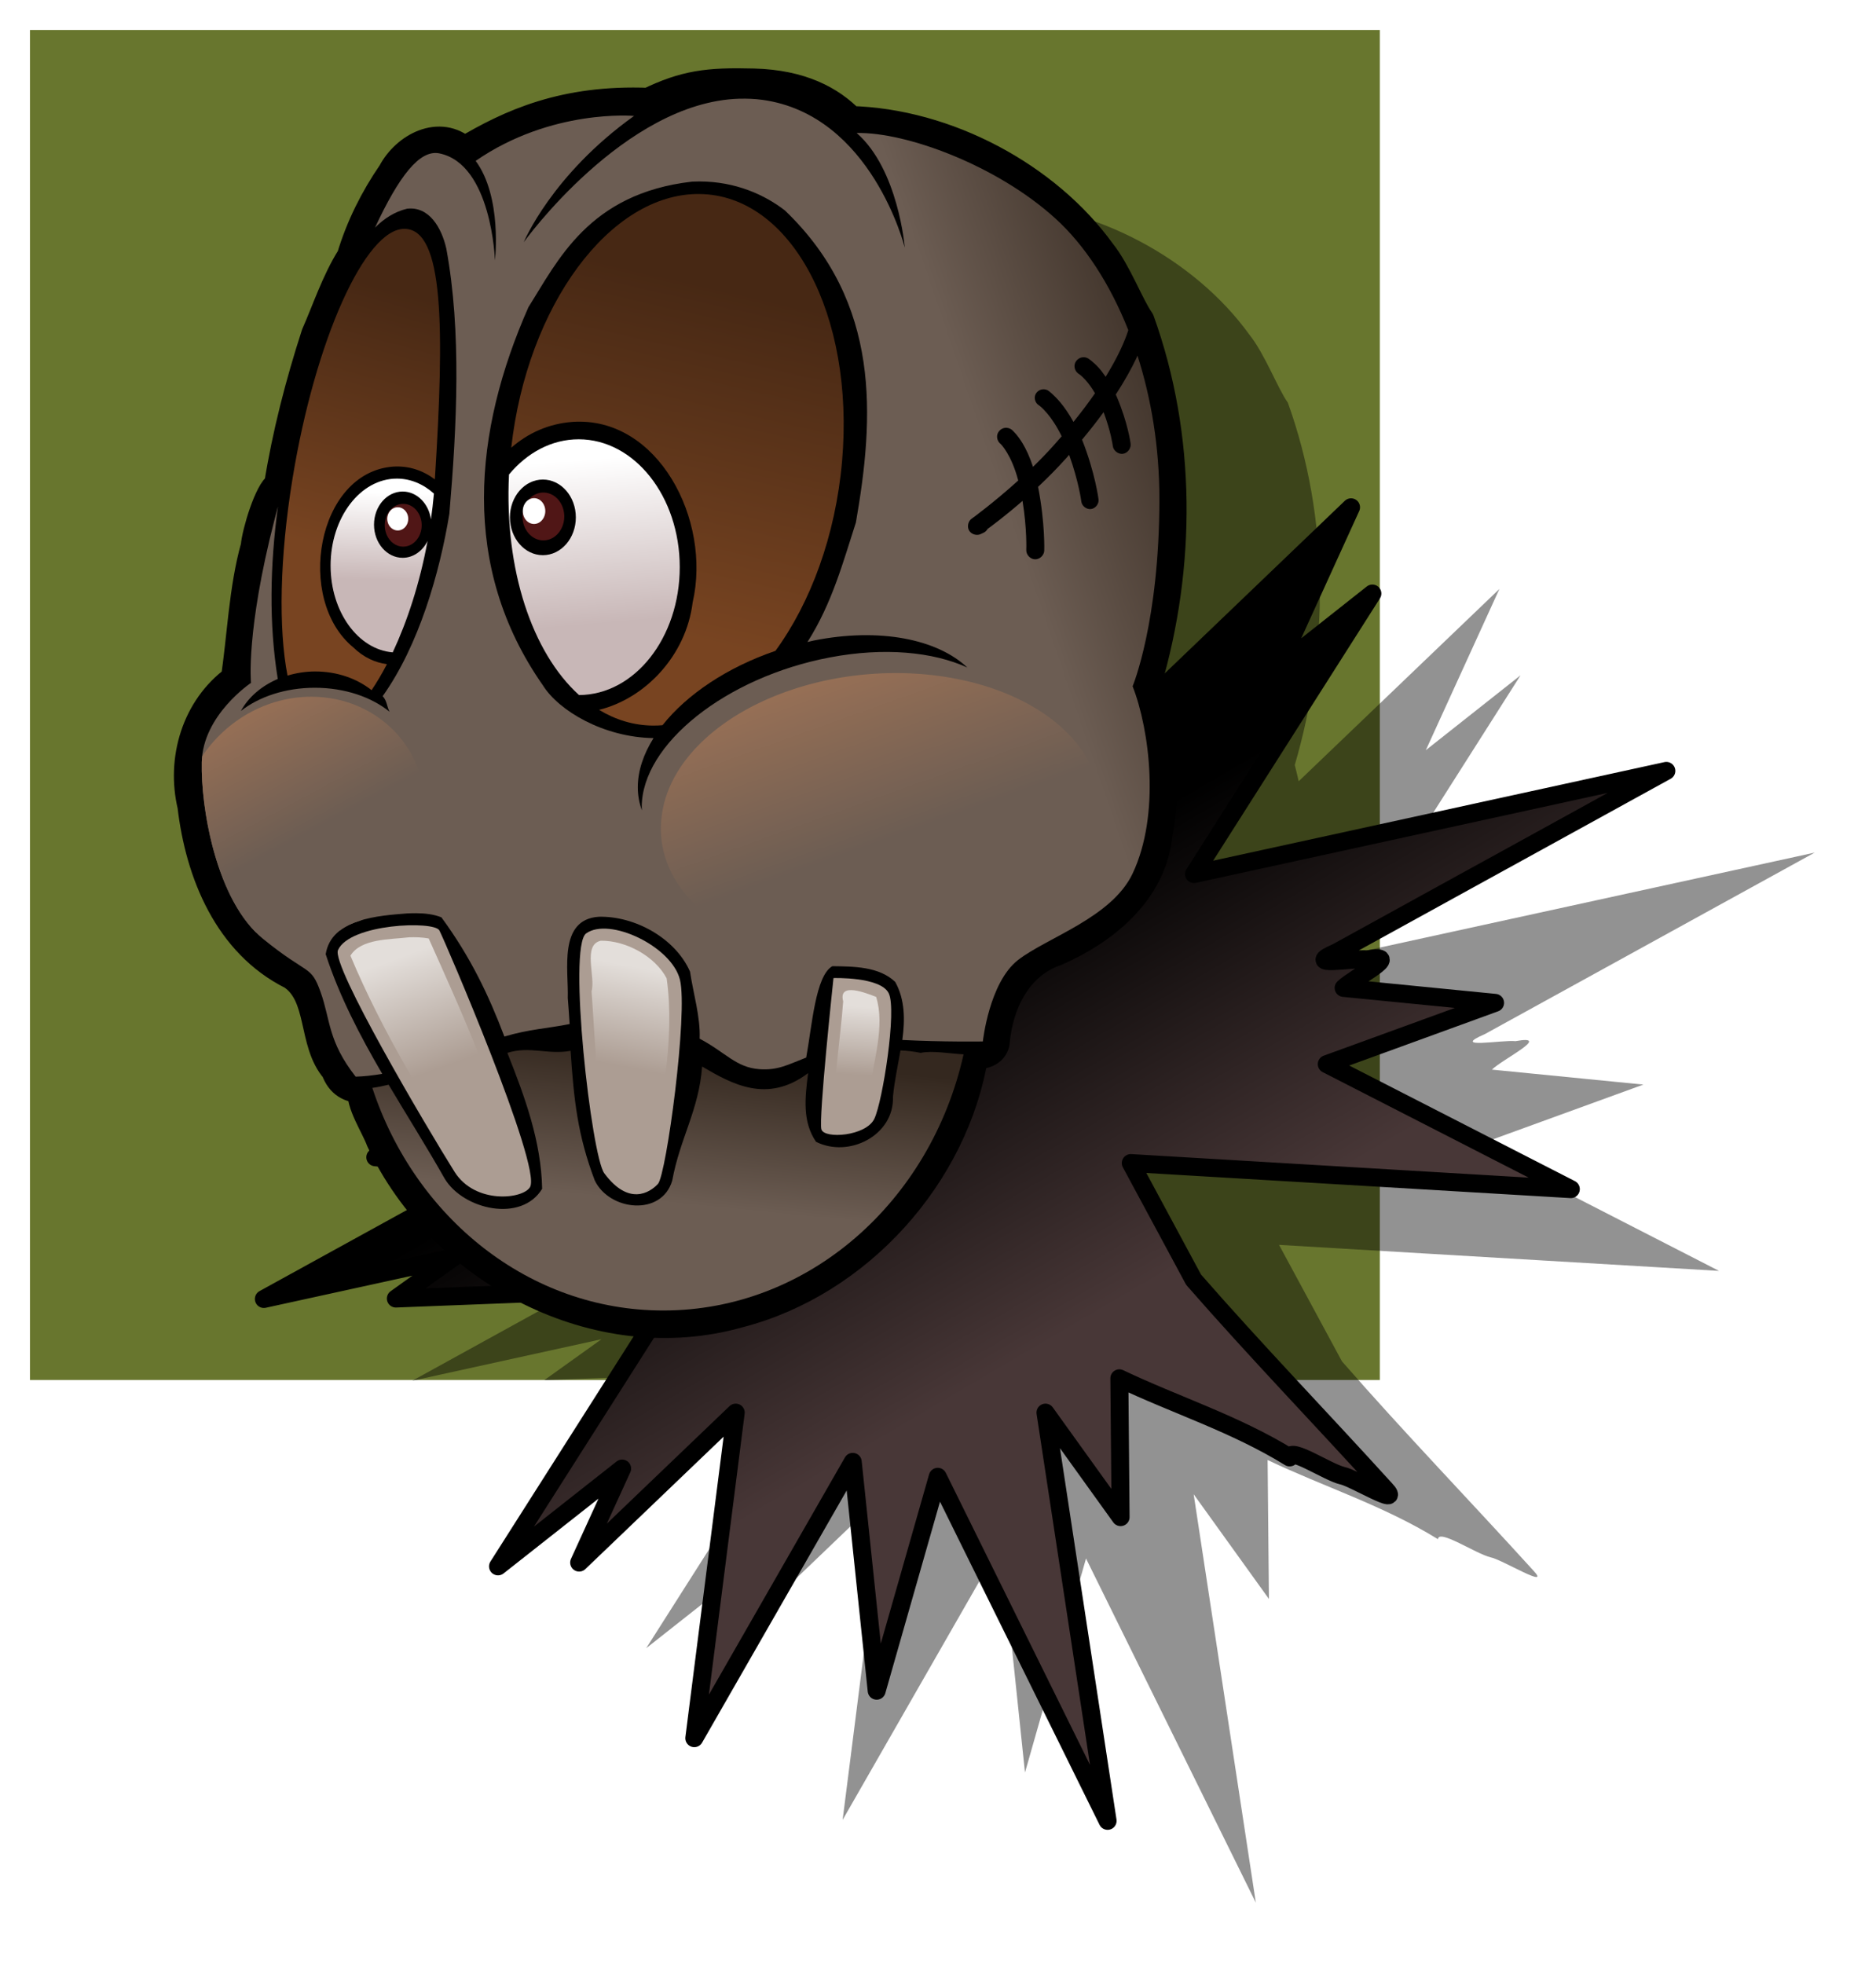 <?xml version="1.0" encoding="UTF-8" standalone="no"?>
<!-- Created with Inkscape (http://www.inkscape.org/) -->
<svg xmlns:dc="http://purl.org/dc/elements/1.1/" xmlns:cc="http://creativecommons.org/ns#" xmlns:rdf="http://www.w3.org/1999/02/22-rdf-syntax-ns#" xmlns:svg="http://www.w3.org/2000/svg" xmlns="http://www.w3.org/2000/svg" xmlns:xlink="http://www.w3.org/1999/xlink" xmlns:inkscape="http://www.inkscape.org/namespaces/inkscape" xmlns:sodipodi="http://sodipodi.sourceforge.net/DTD/sodipodi-0.dtd" version="1.1" width="313.137" height="327.789" id="svg2" inkscape:version="0.91 r13725" xmlns:ns1="http://sozi.baierouge.fr">
  <defs id="defs4">
    <linearGradient id="linearGradient4197">
      <stop id="stop4199" style="stop-color:#6c5d53;stop-opacity:1" offset="0"/>
      <stop id="stop4201" style="stop-color:#6c5d53;stop-opacity:0" offset="1"/>
    </linearGradient>
    <linearGradient id="linearGradient4056">
      <stop id="stop4058" style="stop-color:#483737;stop-opacity:1" offset="0"/>
      <stop id="stop4060" style="stop-color:#000000;stop-opacity:1" offset="1"/>
    </linearGradient>
    <linearGradient id="linearGradient4038">
      <stop id="stop4040" style="stop-color:#c8b7b7;stop-opacity:1" offset="0"/>
      <stop id="stop4042" style="stop-color:#ffffff;stop-opacity:1" offset="1"/>
    </linearGradient>
    <linearGradient id="linearGradient4026">
      <stop id="stop4028" style="stop-color:#ac9d93;stop-opacity:1" offset="0"/>
      <stop id="stop4030" style="stop-color:#e3deda;stop-opacity:1" offset="1"/>
    </linearGradient>
    <linearGradient id="linearGradient4004">
      <stop id="stop4006" style="stop-color:#784421;stop-opacity:1" offset="0"/>
      <stop id="stop4008" style="stop-color:#472814;stop-opacity:1" offset="1"/>
    </linearGradient>
    <linearGradient id="linearGradient3989">
      <stop id="stop3991" style="stop-color:#6c5d53;stop-opacity:1" offset="0"/>
      <stop id="stop3993" style="stop-color:#966f55;stop-opacity:1" offset="1"/>
    </linearGradient>
    <linearGradient id="linearGradient3979">
      <stop id="stop3981" style="stop-color:#6c5d53;stop-opacity:1" offset="0"/>
      <stop id="stop3983" style="stop-color:#34281f;stop-opacity:1" offset="1"/>
    </linearGradient>
    <linearGradient x1="294.509" y1="426.936" x2="296.98" y2="401.683" id="linearGradient3985" xlink:href="#linearGradient3979" gradientUnits="userSpaceOnUse"/>
    <linearGradient x1="325.195" y1="359.822" x2="312.578" y2="331.082" id="linearGradient3995" xlink:href="#linearGradient3989" gradientUnits="userSpaceOnUse"/>
    <linearGradient x1="325.195" y1="359.822" x2="312.578" y2="331.082" id="linearGradient3999" xlink:href="#linearGradient3989" gradientUnits="userSpaceOnUse" gradientTransform="matrix(0.607,0,-0.053,0.772,55.833,90.649)"/>
    <linearGradient x1="292.714" y1="330.828" x2="305.704" y2="274.042" id="linearGradient4010" xlink:href="#linearGradient4004" gradientUnits="userSpaceOnUse"/>
    <linearGradient x1="244.74" y1="318.817" x2="256.548" y2="275.781" id="linearGradient4012" xlink:href="#linearGradient4004" gradientUnits="userSpaceOnUse"/>
    <linearGradient x1="330.335" y1="405.99" x2="331.144" y2="394.562" id="linearGradient4032" xlink:href="#linearGradient4026" gradientUnits="userSpaceOnUse"/>
    <linearGradient x1="289.907" y1="404.228" x2="293.204" y2="387.799" id="linearGradient4034" xlink:href="#linearGradient4026" gradientUnits="userSpaceOnUse"/>
    <linearGradient x1="259.799" y1="405.459" x2="253.103" y2="386.888" id="linearGradient4036" xlink:href="#linearGradient4026" gradientUnits="userSpaceOnUse"/>
    <linearGradient x1="284.784" y1="330.973" x2="282.561" y2="303.446" id="linearGradient4044" xlink:href="#linearGradient4038" gradientUnits="userSpaceOnUse"/>
    <linearGradient x1="251.175" y1="323.368" x2="251.631" y2="308.721" id="linearGradient4046" xlink:href="#linearGradient4038" gradientUnits="userSpaceOnUse"/>
    <linearGradient x1="370.01" y1="459.911" x2="318.402" y2="384.655" id="linearGradient4062" xlink:href="#linearGradient4056" gradientUnits="userSpaceOnUse" gradientTransform="matrix(0.829,0,0,0.709,65.205,119.322)"/>
    <linearGradient x1="370.01" y1="459.911" x2="318.402" y2="384.655" id="linearGradient4070" xlink:href="#linearGradient4056" gradientUnits="userSpaceOnUse" gradientTransform="matrix(0.829,0,0,0.709,65.205,119.322)"/>
    <filter color-interpolation-filters="sRGB" id="filter4097">
      <feGaussianBlur id="feGaussianBlur4099" stdDeviation="4.266"/>
    </filter>
    <linearGradient x1="370.01" y1="459.911" x2="318.402" y2="384.655" id="linearGradient4125" xlink:href="#linearGradient4056" gradientUnits="userSpaceOnUse" gradientTransform="matrix(0.829,0,0,0.709,65.205,119.322)"/>
    <linearGradient x1="244.74" y1="318.817" x2="256.548" y2="275.781" id="linearGradient4127" xlink:href="#linearGradient4004" gradientUnits="userSpaceOnUse"/>
    <linearGradient x1="292.714" y1="330.828" x2="305.704" y2="274.042" id="linearGradient4129" xlink:href="#linearGradient4004" gradientUnits="userSpaceOnUse"/>
    <linearGradient x1="251.175" y1="323.368" x2="251.631" y2="308.721" id="linearGradient4131" xlink:href="#linearGradient4038" gradientUnits="userSpaceOnUse"/>
    <linearGradient x1="284.784" y1="330.973" x2="282.561" y2="303.446" id="linearGradient4133" xlink:href="#linearGradient4038" gradientUnits="userSpaceOnUse"/>
    <linearGradient x1="294.509" y1="426.936" x2="296.98" y2="401.683" id="linearGradient4135" xlink:href="#linearGradient3979" gradientUnits="userSpaceOnUse"/>
    <linearGradient x1="325.195" y1="359.822" x2="312.578" y2="331.082" id="linearGradient4137" xlink:href="#linearGradient3989" gradientUnits="userSpaceOnUse"/>
    <linearGradient x1="325.195" y1="359.822" x2="312.578" y2="331.082" id="linearGradient4139" xlink:href="#linearGradient3989" gradientUnits="userSpaceOnUse" gradientTransform="matrix(0.607,0,-0.053,0.772,55.833,90.649)"/>
    <linearGradient x1="259.799" y1="405.459" x2="253.103" y2="386.888" id="linearGradient4141" xlink:href="#linearGradient4026" gradientUnits="userSpaceOnUse"/>
    <linearGradient x1="289.907" y1="404.228" x2="293.204" y2="387.799" id="linearGradient4143" xlink:href="#linearGradient4026" gradientUnits="userSpaceOnUse"/>
    <linearGradient x1="330.335" y1="405.99" x2="331.144" y2="394.562" id="linearGradient4145" xlink:href="#linearGradient4026" gradientUnits="userSpaceOnUse"/>
    <linearGradient x1="330.335" y1="405.99" x2="331.144" y2="394.562" id="linearGradient4148" xlink:href="#linearGradient4026" gradientUnits="userSpaceOnUse" gradientTransform="translate(0.505,-0.126)"/>
    <linearGradient x1="289.907" y1="404.228" x2="293.204" y2="387.799" id="linearGradient4151" xlink:href="#linearGradient4026" gradientUnits="userSpaceOnUse" gradientTransform="translate(0.505,-0.126)"/>
    <linearGradient x1="259.799" y1="405.459" x2="253.103" y2="386.888" id="linearGradient4154" xlink:href="#linearGradient4026" gradientUnits="userSpaceOnUse" gradientTransform="translate(0.505,-0.126)"/>
    <linearGradient x1="325.195" y1="359.822" x2="312.578" y2="331.082" id="linearGradient4157" xlink:href="#linearGradient3989" gradientUnits="userSpaceOnUse" gradientTransform="matrix(0.607,0,-0.053,0.772,56.339,90.522)"/>
    <linearGradient x1="294.509" y1="426.936" x2="296.98" y2="401.683" id="linearGradient4165" xlink:href="#linearGradient3979" gradientUnits="userSpaceOnUse" gradientTransform="translate(0.505,-0.126)"/>
    <linearGradient x1="284.784" y1="330.973" x2="282.561" y2="303.446" id="linearGradient4172" xlink:href="#linearGradient4038" gradientUnits="userSpaceOnUse" gradientTransform="translate(0.505,-0.126)"/>
    <linearGradient x1="251.175" y1="323.368" x2="251.631" y2="308.721" id="linearGradient4175" xlink:href="#linearGradient4038" gradientUnits="userSpaceOnUse" gradientTransform="translate(0.505,-0.126)"/>
    <linearGradient x1="292.714" y1="330.828" x2="305.704" y2="274.042" id="linearGradient4178" xlink:href="#linearGradient4004" gradientUnits="userSpaceOnUse" gradientTransform="translate(0.505,-0.126)"/>
    <linearGradient x1="244.74" y1="318.817" x2="256.548" y2="275.781" id="linearGradient4181" xlink:href="#linearGradient4004" gradientUnits="userSpaceOnUse" gradientTransform="translate(0.505,-0.126)"/>
    <linearGradient x1="370.01" y1="459.911" x2="318.402" y2="384.655" id="linearGradient4185" xlink:href="#linearGradient4056" gradientUnits="userSpaceOnUse" gradientTransform="matrix(0.829,0,0,0.709,65.71,119.196)"/>
    <linearGradient x1="351.39" y1="297.265" x2="390.529" y2="283.881" id="linearGradient4203" xlink:href="#linearGradient3979" gradientUnits="userSpaceOnUse"/>
    <linearGradient x1="325.195" y1="359.822" x2="312.578" y2="331.082" id="linearGradient4205" xlink:href="#linearGradient3989" gradientUnits="userSpaceOnUse"/>
  </defs>
  <g transform="translate(-188.419,-226.462)" id="layer1">
    <rect width="230.315" height="230.315" ry="0" x="190.919" y="228.962" id="rect4064" style="fill:#68762e;fill-opacity:1;stroke:#ffffff;stroke-width:5;stroke-linecap:round;stroke-linejoin:round;stroke-miterlimit:4;stroke-opacity:1;stroke-dasharray:none"/>
    <path d="m 336.285,254.011 c -5.947,-0.003 -9.527,0.68 -14.844,3.25 -14.03,-0.563 -23.017,3.511 -30.781,8.156 -4.106,-3.755 -9.748,-0.668 -11.969,3.562 -2.971,4.319 -5.334,9.041 -6.844,14.094 -0.008,0.012 -0.024,0.019 -0.031,0.031 -2.517,3.979 -4.107,8.86 -5.875,12.844 -2.65,8.182 -4.849,16.663 -6.219,25.25 -1.592,0.856 -3.682,7.779 -3.875,10.125 -2.011,7.154 -2.258,15.196 -3.344,22.219 -6.528,4.747 -9.07,13.314 -7.219,21.031 1.317,11.244 6.047,22.911 16.688,28.219 5.125,3.437 3.287,11.28 7.25,15.781 0.834,2.399 2.489,3.114 4.438,3.156 -0.375,2.486 2.241,6.309 3.094,8.656 0.338,0.723 0.69,1.451 1.062,2.156 l -2,0.719 c 0.844,0.084 1.687,0.166 2.531,0.25 1.685,3.027 3.688,5.871 5.938,8.5 l -27.062,14.906 c 10.534,-2.306 21.059,-4.632 31.594,-6.938 l -9.562,6.844 c 7.753,-0.303 15.497,-0.603 23.25,-0.906 6.165,2.92 12.86,4.654 19.656,4.938 -8.625,13.56 -17.25,27.127 -25.875,40.688 l 20.719,-16.344 -7.156,15.688 26.125,-25.031 -6.906,54.344 c 8.815,-15.372 17.623,-30.753 26.438,-46.125 1.333,12.731 2.667,25.487 4,38.219 l 10.188,-35.719 c 9.451,19.14 18.893,38.297 28.344,57.438 l -10.375,-68.156 12.562,17.469 -0.219,-23.188 c 9.451,4.504 19.275,7.566 28.438,13.219 0.09,-1.785 6.323,2.452 8.812,3.031 1.844,0.351 10.16,5.437 7.125,2.219 -10.62,-11.698 -21.527,-22.978 -31.969,-34.938 -3.494,-6.488 -7.006,-12.95 -10.5,-19.438 24.483,1.45 48.954,2.893 73.438,4.344 -13.579,-6.954 -27.14,-13.921 -40.719,-20.875 9.365,-3.409 18.729,-6.81 28.094,-10.219 -8.428,-0.831 -16.854,-1.669 -25.281,-2.5 1.817,-1.769 10.154,-5.86 3.938,-4.75 -2.2,-0.25 -11.083,1.402 -5.094,-1.188 18.34,-10.093 36.691,-20.188 55.031,-30.281 -26.28,5.74 -52.563,11.479 -78.844,17.219 l 29.75,-46.812 c -5.272,4.165 -10.541,8.335 -15.812,12.5 l 12.281,-26.906 -33.5,32.094 c -0.208,-0.917 -0.435,-1.825 -0.656,-2.719 5.744,-19.569 5.814,-41.12 -1.156,-60.469 -1.699,-2.377 -3.827,-8.122 -6.438,-11.375 -9.145,-12.669 -25.836,-21.604 -41.906,-22 -3.266,-3.371 -8.164,-6.04 -16.031,-6.25 -0.959,-0.025 -1.869,-0.031 -2.719,-0.031 z" id="path4066" style="fill:#000000;fill-opacity:0.427;stroke:none;filter:url(#filter4097)"/>
    <path d="m 300.724,299.303 c 3.01,19.76 6.02,39.52 9.03,59.28 -8.144,-4.946 -16.288,-9.892 -24.431,-14.839 5.555,10.277 11.111,20.554 16.666,30.83 -16.331,-7.128 -32.661,-14.256 -48.992,-21.384 6.673,7.24 13.347,14.479 20.02,21.719 -8.204,-0.483 -16.408,-0.967 -24.612,-1.45 14.822,7.766 29.866,14.937 44.55,23.074 2.829,3.107 7.908,6.867 1.487,7.283 -14.46,5.265 -28.92,10.53 -43.38,15.795 6.888,0.682 13.777,1.364 20.665,2.045 -13.089,7.202 -26.177,14.405 -39.266,21.607 10.534,-2.306 21.069,-4.612 31.603,-6.917 -3.19,2.281 -6.381,4.562 -9.571,6.843 15.548,-0.607 31.096,-1.215 46.644,-1.822 -9.864,15.508 -19.727,31.016 -29.591,46.524 6.905,-5.442 13.811,-10.884 20.716,-16.326 -2.391,5.231 -4.781,10.463 -7.172,15.694 8.711,-8.343 17.423,-16.686 26.134,-25.029 -2.305,18.111 -4.609,36.223 -6.914,54.334 8.815,-15.372 17.629,-30.744 26.444,-46.115 1.333,12.731 2.666,25.463 3.999,38.194 3.397,-11.901 6.794,-23.801 10.191,-35.702 9.451,19.14 18.902,38.281 28.353,57.421 -3.457,-22.711 -6.914,-45.421 -10.371,-68.132 4.179,5.814 8.359,11.628 12.538,17.442 -0.069,-7.723 -0.138,-15.446 -0.206,-23.169 9.451,4.504 19.267,7.549 28.43,13.202 0.09,-1.785 6.314,2.473 8.804,3.052 1.844,0.351 10.161,5.437 7.126,2.219 -10.62,-11.698 -21.527,-22.976 -31.969,-34.935 -3.494,-6.488 -6.988,-12.976 -10.482,-19.464 24.483,1.45 48.966,2.901 73.449,4.351 -13.579,-6.954 -27.157,-13.909 -40.736,-20.863 9.365,-3.409 18.73,-6.818 28.095,-10.227 -8.428,-0.831 -16.855,-1.661 -25.283,-2.492 1.817,-1.769 10.148,-5.871 3.932,-4.761 -2.2,-0.25 -11.075,1.407 -5.085,-1.182 18.34,-10.093 36.681,-20.186 55.021,-30.279 -26.28,5.74 -52.561,11.479 -78.841,17.219 9.924,-15.607 19.848,-31.215 29.772,-46.822 -5.272,4.165 -10.543,8.33 -15.815,12.496 4.085,-8.963 8.17,-17.925 12.254,-26.888 -16.7,16.004 -33.401,32.008 -50.101,48.012 1.952,-15.347 3.904,-30.694 5.856,-46.041 -4.102,7.153 -8.204,14.306 -12.306,21.458 -1.041,-9.93 -2.081,-19.859 -3.122,-29.789 -3.853,13.512 -7.705,27.025 -11.558,40.537 -6.372,-8.851 -12.745,-17.702 -19.117,-26.553 0.077,9.111 0.155,18.223 0.232,27.334 -7.697,-15.595 -15.393,-31.19 -23.09,-46.785 z" id="path4048" style="fill:url(#linearGradient4185);fill-opacity:1;stroke:#000000;stroke-width:3;stroke-linecap:round;stroke-linejoin:round;stroke-miterlimit:4;stroke-opacity:1;stroke-dasharray:none"/>
    <path d="m 296.699,243.622 c -14.03,-0.563 -23.024,3.513 -30.788,8.158 -4.106,-3.755 -9.748,-0.668 -11.969,3.562 -2.971,4.319 -5.334,9.041 -6.844,14.094 -0.008,0.012 -0.024,0.019 -0.031,0.031 -2.517,3.979 -4.107,8.86 -5.875,12.844 -2.65,8.182 -4.849,16.663 -6.219,25.25 -1.592,0.856 -3.682,7.779 -3.875,10.125 -2.011,7.154 -2.258,15.196 -3.344,22.219 -6.528,4.747 -9.07,13.314 -7.219,21.031 1.317,11.244 6.047,22.911 16.688,28.219 5.125,3.437 3.287,11.28 7.25,15.781 0.834,2.399 2.489,3.114 4.438,3.156 -0.375,2.486 2.241,6.309 3.094,8.656 10.194,21.797 36.14,35.524 59.75,28.812 19.876,-5.131 35.923,-23.044 39.156,-43.094 1.724,-0.014 3.117,-0.405 3.531,-1.906 0.539,-6.575 3.692,-13.181 10.281,-15.406 8.18,-3.61 15.989,-10.029 16.906,-19.5 1.697,-8.381 0.113,-17.274 -1.844,-25.156 5.744,-19.569 5.814,-41.12 -1.156,-60.469 -1.699,-2.377 -3.827,-8.122 -6.438,-11.375 -9.145,-12.669 -25.823,-21.604 -41.894,-22 -3.266,-3.371 -8.191,-6.046 -16.058,-6.255 -7.669,-0.204 -11.465,0.285 -17.541,3.223 z" id="path3908" style="fill:#000000;stroke:#000000;stroke-width:5;stroke-linecap:round;stroke-linejoin:round;stroke-miterlimit:4;stroke-opacity:1;stroke-dasharray:none"/>
    <path d="m 255.974,264.655 c -6.558,-0.117 -14.936,18.517 -18.719,41.625 -2.183,13.336 -2.349,25.224 -0.844,32.938 1.444,-0.432 2.999,-0.688 4.625,-0.688 3.661,0 6.969,1.185 9.406,3.125 0.865,-1.295 1.732,-2.735 2.562,-4.344 -1.97,-0.26 -3.901,-1.133 -5.594,-2.781 -9.753,-7.988 -6.115,-29.209 6.594,-30.188 2.647,-0.184 5.012,0.64 7,2.125 1.623,-25.458 1.504,-41.696 -5.031,-41.812 z" id="path2996" style="fill:url(#linearGradient4181);fill-opacity:1;stroke:none"/>
    <path d="m 305.13,258.842 c -14.922,-0.121 -28.731,18.684 -31.375,42.344 2.779,-2.428 6.211,-4.014 10.25,-4.312 14.218,-0.951 23.208,16.338 20.031,30.125 -1.099,8.929 -7.95,16.045 -15.625,17.938 2.745,1.658 5.763,2.599 9,2.625 0.532,0.004 1.065,-0.019 1.594,-0.062 4.072,-5.152 10.851,-9.684 18.844,-12.406 5.857,-8.013 10.042,-19.215 11.125,-31.656 2.131,-24.491 -8.549,-44.47 -23.844,-44.594 z" id="path2998" style="fill:url(#linearGradient4178);fill-opacity:1;stroke:none"/>
    <path d="m 254.661,306.342 c -6.099,0 -11.062,6.507 -11.062,14.531 0,7.717 4.6,13.998 10.375,14.469 2.393,-5.118 4.505,-11.468 5.812,-18.594 -0.821,1.677 -2.374,2.812 -4.156,2.812 -2.638,0 -4.781,-2.474 -4.781,-5.531 0,-3.057 2.143,-5.531 4.781,-5.531 2.382,0 4.358,2.014 4.719,4.656 0.199,-1.417 0.37,-2.847 0.5,-4.312 -1.769,-1.584 -3.887,-2.5 -6.188,-2.5 z" id="path3000" style="fill:url(#linearGradient4175);fill-opacity:1;stroke:none"/>
    <path d="m 285.005,299.78 c -4.506,0 -8.598,2.236 -11.625,5.875 -0.793,15.98 3.895,29.743 11.688,36.812 9.292,-0.043 16.812,-9.581 16.812,-21.344 0,-11.789 -7.554,-21.344 -16.875,-21.344 z m -5.969,6.719 c 3.042,0 5.5,2.827 5.5,6.312 0,3.485 -2.458,6.312 -5.5,6.312 -3.042,0 -5.5,-2.827 -5.5,-6.312 0,-3.485 2.458,-6.312 5.5,-6.312 z" id="path3770" style="fill:url(#linearGradient4172);fill-opacity:1;stroke:none"/>
    <path d="m 311.818,242.936 c -19.167,0.569 -35.969,23.938 -35.969,23.938 0,0 4.656,-11.241 18.406,-21.062 0,0 -13.759,-1.25 -26.438,7.5 4.464,6.071 3.219,16.594 3.219,16.594 0,0 -0.531,-16.058 -9.281,-17.844 -3.305,-0.674 -6.731,3.814 -10.744,12.392 1.528,-1.526 3.295,-2.659 5.344,-3.156 3.67,-0.442 5.769,3.146 6.562,6.656 2.55,13.803 1.767,29.543 0.508,44.255 -1.622,9.918 -5.116,22.005 -11.133,30.445 0.722,0.752 0.681,1.707 1.15,2.595 -3.019,-2.45 -7.469,-4 -12.469,-4 -4.915,0 -9.327,1.497 -12.344,3.875 1.252,-2.303 3.444,-4.184 6.156,-5.344 -1.486,-9.173 -1.306,-18.941 0.031,-28.781 -0.191,0.718 -0.393,1.466 -0.562,2.125 -4.821,18.75 -3.938,27.312 -3.938,27.312 0,0 -8.04,5.362 -8.219,13.219 -0.179,7.857 2.509,23.219 10.188,29.469 7.679,6.25 7.995,4.283 9.656,8.938 1.661,4.655 1.193,8.158 5.844,14.094 1.342,-0.034 2.847,-0.197 4.438,-0.469 -3.735,-6.41 -7.166,-12.974 -9.438,-19.969 0.944,-5.958 8.884,-6.431 13.656,-6.812 0.476,-0.013 0.957,-0.036 1.438,-0.031 1.441,0.013 2.882,0.161 4.219,0.688 4.909,6.698 7.884,12.989 10.51,19.896 4.142,-1.231 7.217,-1.349 10.896,-2.084 -0.1,-1.453 -0.193,-2.908 -0.312,-4.344 0.151,-4.643 -1.62,-13.093 5.156,-13.562 6.027,-0.159 12.799,3.575 15.25,9.156 0.522,3.58 1.757,7.577 1.605,11.191 4.362,2.314 6.068,4.805 9.957,5.09 3.148,0.23 4.799,-0.775 7.83,-1.938 0.982,-5.358 1.538,-13.627 4.358,-15.25 3.534,0.048 7.787,0.037 10.5,2.625 1.633,2.947 1.645,6.301 1.188,9.688 6.651,0.348 13.438,0.25 13.438,0.25 0,0 1.054,-9.844 5.875,-13.594 4.821,-3.75 15.638,-7.06 19.125,-14.438 4.643,-9.821 2.857,-23.929 0,-31.25 0,0 4.469,-10.714 4.469,-31.25 0,-8.686 -1.36,-16.788 -3.656,-23.938 -0.077,0.169 -0.135,0.324 -0.219,0.5 -0.8,1.681 -1.911,3.701 -3.406,6 0.053,0.119 0.104,0.221 0.156,0.344 1.865,4.36 2.312,7.781 2.312,7.781 0.151,0.797 -0.467,1.655 -1.271,1.765 -0.803,0.11 -1.629,-0.551 -1.698,-1.359 0,0 -0.298,-2.317 -1.531,-5.594 -1.047,1.445 -2.239,2.965 -3.594,4.594 2.217,5.611 2.75,9.969 2.75,9.969 0.09,0.753 -0.513,1.52 -1.266,1.61 -0.753,0.09 -1.52,-0.513 -1.609,-1.266 0,0 -0.408,-3.246 -2.031,-7.781 -0.15,0.169 -0.284,0.329 -0.438,0.5 -1.596,1.779 -3.208,3.393 -4.75,4.844 1.188,6.031 1.031,10.656 1.031,10.656 -0.033,0.785 -0.777,1.47 -1.562,1.438 -0.785,-0.033 -1.47,-0.777 -1.438,-1.562 0,0 0.147,-3.403 -0.625,-8.188 -2.89,2.515 -5.18,4.204 -5.844,4.688 -0.01,0.021 -0.02,0.042 -0.031,0.062 -0.149,0.242 -0.369,0.439 -0.625,0.562 l -0.344,0.156 c -0.671,0.409 -1.653,0.171 -2.062,-0.5 -0.409,-0.671 -0.171,-1.653 0.5,-2.062 0,0 3.514,-2.543 7.688,-6.312 -0.57,-2.16 -1.292,-3.69 -1.875,-4.656 -0.693,-1.148 -1.094,-1.469 -1.094,-1.469 -0.454,-0.362 -0.663,-1.003 -0.512,-1.564 0.152,-0.56 0.656,-1.008 1.23,-1.092 0.444,-0.071 0.918,0.071 1.25,0.375 0,0 0.849,0.747 1.719,2.188 0.573,0.949 1.198,2.26 1.75,3.938 1.138,-1.108 2.273,-2.272 3.375,-3.5 0.493,-0.55 0.95,-1.064 1.406,-1.594 -0.837,-1.735 -1.71,-2.988 -2.406,-3.812 -0.892,-1.057 -1.406,-1.375 -1.406,-1.375 -0.513,-0.317 -0.784,-0.982 -0.64,-1.567 0.145,-0.586 0.694,-1.047 1.296,-1.089 0.339,-0.035 0.689,0.055 0.969,0.25 0,0 0.887,0.656 1.969,1.938 0.665,0.788 1.425,1.883 2.188,3.25 1.38,-1.712 2.582,-3.308 3.594,-4.781 -0.561,-0.968 -1.133,-1.712 -1.594,-2.219 -0.708,-0.778 -1.094,-1 -1.094,-1 -0.536,-0.318 -0.833,-0.994 -0.703,-1.604 0.13,-0.61 0.677,-1.106 1.297,-1.177 0.345,-0.046 0.706,0.033 1,0.219 0,0 0.802,0.525 1.719,1.531 0.363,0.399 0.751,0.919 1.156,1.5 0.998,-1.633 1.788,-3.081 2.375,-4.312 0.72,-1.513 1.131,-2.617 1.406,-3.469 -3.095,-7.817 -7.337,-14.244 -12.156,-18.625 -9.821,-8.929 -24.973,-14.46 -33.188,-14.281 6.964,6.071 8.031,19.125 8.031,19.125 0,0 -5.512,-22.141 -23.75,-24.656 -1.295,-0.179 -2.597,-0.225 -3.875,-0.188 z m -6.656,13.812 c 6.103,0.003 10.975,2.281 14.281,4.844 16.124,15.466 14.884,34.573 11.844,52.062 -2.092,6.433 -3.961,13.495 -8.094,19.969 0.346,-0.077 0.682,-0.18 1.031,-0.25 11.037,-2.201 20.646,-0.23 25.656,4.5 -5.731,-2.622 -13.881,-3.406 -22.938,-1.688 -17.343,3.291 -31.406,14.479 -31.406,24.969 0,0.19 0.022,0.375 0.031,0.562 -0.437,-1.194 -0.688,-2.48 -0.688,-3.844 0,-2.749 0.945,-5.534 2.625,-8.219 -8.363,-0.132 -15.826,-4.571 -18.469,-8.812 -13.853,-19.785 -11.558,-42.417 -2.406,-63.125 4.887,-7.713 10.063,-18.97 27.312,-20.938 0.418,-0.021 0.812,-0.032 1.219,-0.031 z" id="path3772" style="fill:url(#linearGradient4203);fill-opacity:1;stroke:none"/>
    <path d="m 244.836,385.03 c -1.154,2.571 14.773,29.547 19.445,36.997 3.448,5.498 11.527,4.578 12.627,2.525 1.894,-3.536 -14.268,-41.164 -15.152,-42.805 -0.884,-1.641 -14.934,-1.143 -16.92,3.283 z" id="path3828" style="fill:#ac9d93;stroke:none"/>
    <path d="m 286.252,382.252 c -3.086,2.226 0.884,37.123 3.03,40.027 4.04,5.465 7.576,3.283 8.965,1.768 1.389,-1.515 5.051,-28.537 3.662,-34.093 -1.389,-5.556 -11.789,-10.493 -15.657,-7.702 z" id="path3830" style="fill:#ac9d93;stroke:none"/>
    <path d="m 327.542,389.702 c 0,0 -2.525,23.612 -2.02,25.254 0.505,1.641 7.45,1.136 8.839,-1.768 1.389,-2.904 3.788,-18.183 2.399,-20.961 -1.389,-2.778 -9.218,-2.525 -9.218,-2.525 z" id="path3832" style="fill:#ac9d93;stroke:none"/>
    <path d="m 283.661,401.842 c -3.776,0.701 -6.81,-0.84 -10.555,0.342 2.931,7.355 5.659,14.828 5.805,22.689 -3.464,5.712 -13.185,3.478 -16.281,-1.719 -2.97,-5.256 -6.234,-10.413 -9.344,-15.656 -0.908,0.211 -1.827,0.421 -2.719,0.531 7.117,21.644 26.159,37.156 48.562,37.156 24.293,0 44.652,-18.227 50.125,-42.75 -2.462,-0.141 -5.238,-0.662 -7.156,-0.25 -1.144,-0.232 -2.264,-0.367 -3.375,-0.406 -0.453,2.637 -1.03,5.266 -1.25,7.719 0.216,6.492 -7.393,10.281 -12.844,7.531 -2.301,-3.37 -1.847,-7.336 -1.321,-11.464 -6.847,5.163 -12.747,1.792 -17.694,-1.097 -0.533,7.273 -3.69,11.948 -4.985,19.029 -1.763,6.026 -10.502,5.067 -12.938,-0.031 -2.875,-7.592 -3.476,-13.424 -4.031,-21.625 z" id="path3834" style="fill:url(#linearGradient4165);fill-opacity:1;stroke:none"/>
    <path d="m 259.732,313.791 a 4.777,5.536 0 1 1 -9.554,0 4.777,5.536 0 1 1 9.554,0 z" transform="matrix(0.73,0,0,0.721,93.001,86.417)" id="path3872" style="fill:#501616;stroke:none"/>
    <path d="m 259.732,313.791 a 4.777,5.536 0 1 1 -9.554,0 4.777,5.536 0 1 1 9.554,0 z" transform="matrix(0.645,0,0,0.645,91.277,111.73)" id="path3874" style="fill:#501616;stroke:none"/>
    <path d="m 259.732,313.791 a 4.777,5.536 0 1 1 -9.554,0 4.777,5.536 0 1 1 9.554,0 z" transform="matrix(0.393,0,0,0.389,177.363,189.694)" id="path3876" style="fill:#ffffff;stroke:none"/>
    <path d="m 259.732,313.791 a 4.777,5.536 0 1 1 -9.554,0 4.777,5.536 0 1 1 9.554,0 z" transform="matrix(0.366,0,0,0.35,161.499,203.232)" id="path3880" style="fill:#ffffff;stroke:none"/>
    <path d="m 364.918,352.705 a 33.588,26.138 0 1 1 -67.175,0 33.588,26.138 0 1 1 67.175,0 z" transform="matrix(1.09,0,-0.095,0.923,7.797,37.51)" id="path3987" style="fill:url(#linearGradient4205);fill-opacity:1;stroke:none"/>
    <path d="m 240.38,342.749 c -7.466,0 -14.227,3.986 -18.188,9.906 -0.036,0.332 -0.086,0.658 -0.094,1 -0.169,7.448 2.24,21.625 9.031,28.406 2.015,0.694 4.2,1.062 6.5,1.062 2.658,0 5.234,-0.523 7.625,-1.438 0.933,-0.697 2.072,-1.185 3.281,-1.562 6.068,-3.555 10.379,-9.919 10.875,-17.188 0.761,-11.149 -7.762,-20.188 -19.031,-20.188 z" id="path3997" style="fill:url(#linearGradient4157);fill-opacity:1;stroke:none"/>
    <path d="m 256.63,382.905 c -3.129,0.373 -7.974,0.19 -9.719,3.062 5.343,12.768 12.656,24.653 20.094,36.281 1.994,1.773 6.176,2.823 8.031,1.031 -3.15,-13.811 -9.276,-27.271 -15.062,-40.188 -1.102,-0.193 -2.227,-0.239 -3.344,-0.188 z" id="path4014" style="fill:url(#linearGradient4154);fill-opacity:1;stroke:none"/>
    <path d="m 288.724,383.467 c -3.117,0.642 -0.865,6.059 -1.562,8.438 0.707,9.863 0.899,20.315 4.031,29.562 1.275,3.043 6.469,3.128 6.062,-1.031 1.52,-10.083 3.87,-20.532 2.438,-30.688 -1.929,-3.678 -6.763,-6.321 -10.969,-6.281 z" id="path4016" style="fill:url(#linearGradient4151);fill-opacity:1;stroke:none"/>
    <path d="m 329.161,393.592 c -0.489,6.687 -1.766,13.8 -1.5,20.281 3.361,0.51 6.154,-1.725 5.875,-5.188 0.657,-5.095 2.644,-10.948 1.125,-15.844 -1.634,-0.611 -6.372,-2.57 -5.5,0.75 z" id="path4018" style="fill:url(#linearGradient4148);fill-opacity:1;stroke:none"/>
  </g>
</svg>
